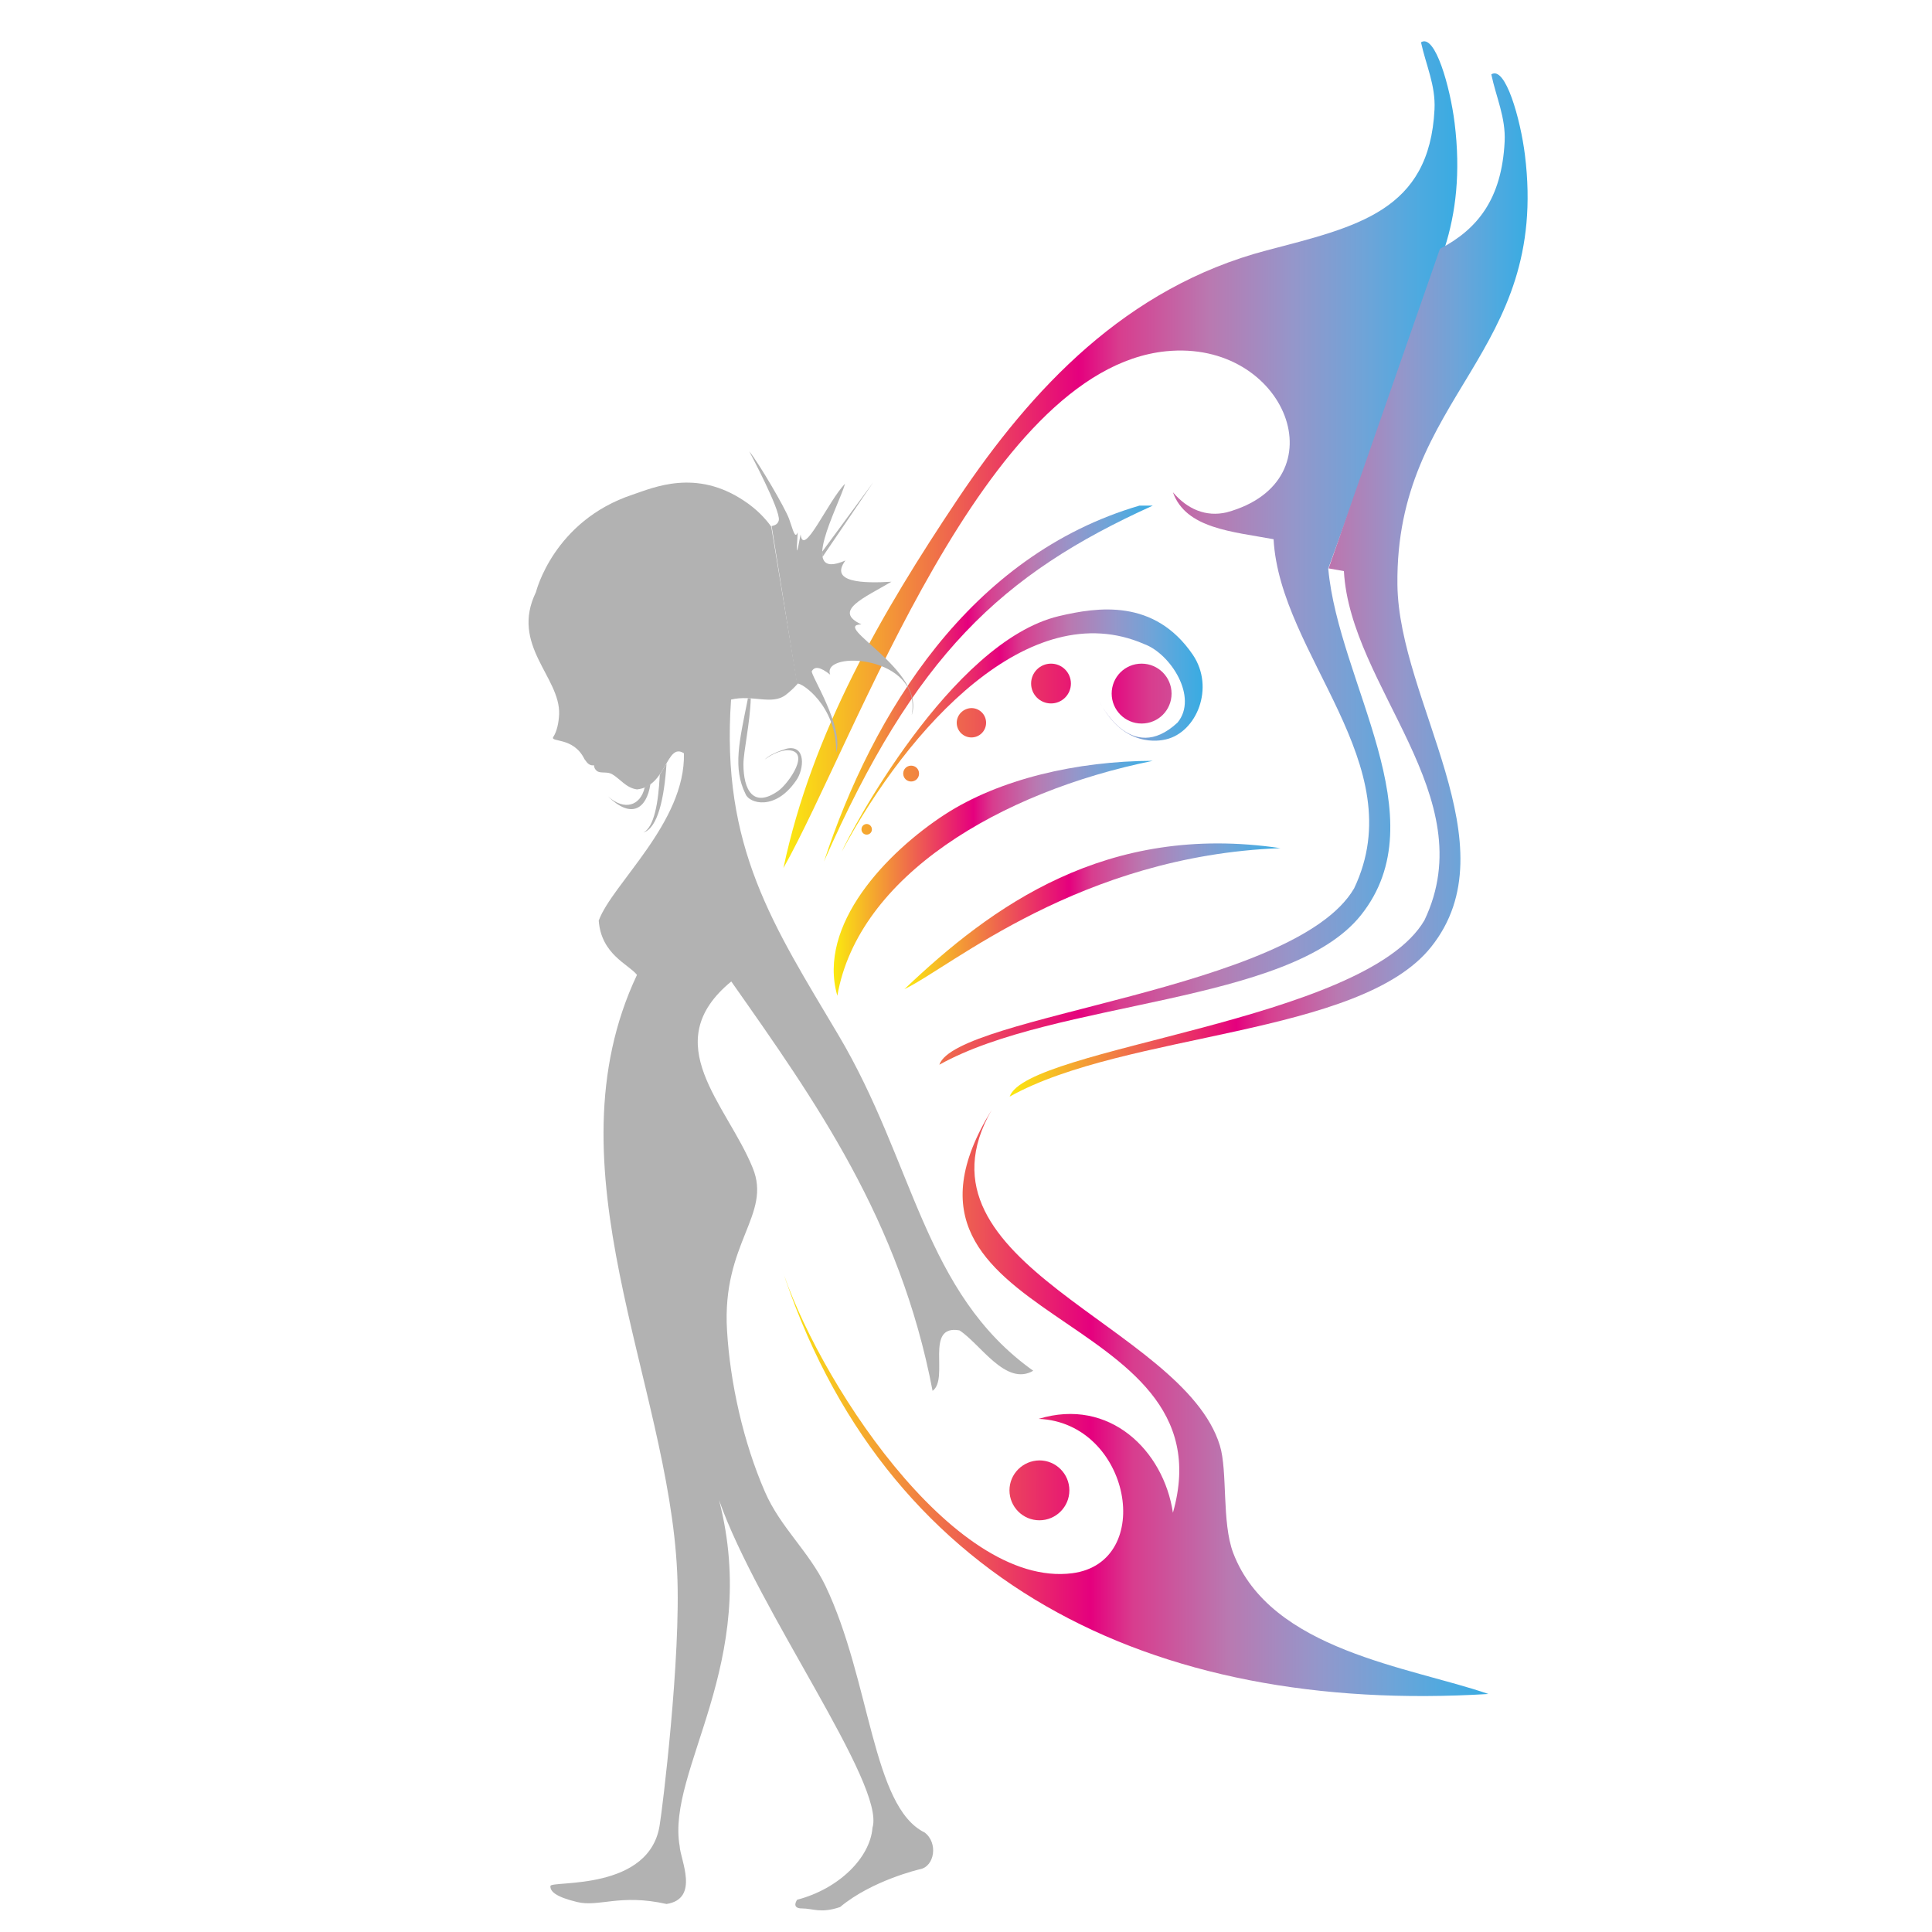 <?xml version="1.0" encoding="utf-8"?>
<!-- Generator: Adobe Illustrator 22.0.0, SVG Export Plug-In . SVG Version: 6.00 Build 0)  -->
<svg version="1.1" id="Calque_1" xmlns="http://www.w3.org/2000/svg" xmlns:xlink="http://www.w3.org/1999/xlink" x="0px" y="0px"
	 viewBox="0 0 1000 1000" style="enable-background:new 0 0 1000 1000;" xml:space="preserve">
<style type="text/css">
	.st0{fill-rule:evenodd;clip-rule:evenodd;fill:url(#SVGID_1_);}
	.st1{fill-rule:evenodd;clip-rule:evenodd;fill:url(#SVGID_2_);}
	.st2{fill-rule:evenodd;clip-rule:evenodd;fill:url(#SVGID_3_);}
	.st3{fill-rule:evenodd;clip-rule:evenodd;fill:url(#SVGID_4_);}
	.st4{fill-rule:evenodd;clip-rule:evenodd;fill:url(#SVGID_5_);}
	.st5{fill-rule:evenodd;clip-rule:evenodd;fill:url(#SVGID_6_);}
	.st6{clip-path:url(#SVGID_8_);fill-rule:evenodd;clip-rule:evenodd;fill:url(#SVGID_9_);}
	.st7{clip-path:url(#SVGID_11_);fill-rule:evenodd;clip-rule:evenodd;fill:url(#SVGID_12_);}
	.st8{clip-path:url(#SVGID_14_);fill-rule:evenodd;clip-rule:evenodd;fill:url(#SVGID_15_);}
	.st9{clip-path:url(#SVGID_17_);fill-rule:evenodd;clip-rule:evenodd;fill:url(#SVGID_18_);}
	.st10{clip-path:url(#SVGID_20_);fill-rule:evenodd;clip-rule:evenodd;fill:url(#SVGID_21_);}
	.st11{clip-path:url(#SVGID_23_);fill-rule:evenodd;clip-rule:evenodd;fill:url(#SVGID_24_);}
	.st12{fill-rule:evenodd;clip-rule:evenodd;fill:url(#SVGID_25_);}
	.st13{fill-rule:evenodd;clip-rule:evenodd;fill:#B2B2B2;}
</style>
<g>
	<linearGradient id="SVGID_1_" gradientUnits="userSpaceOnUse" x1="431.546" y1="454.601" x2="596.733" y2="454.601">
		<stop  offset="0" style="stop-color:#FBEA0F"/>
		<stop  offset="0.438" style="stop-color:#E5007E"/>
		<stop  offset="0.498" style="stop-color:#D83D8E"/>
		<stop  offset="0.633" style="stop-color:#B979B1"/>
		<stop  offset="0.755" style="stop-color:#9596CA"/>
		<stop  offset="0.861" style="stop-color:#6FA4D8"/>
		<stop  offset="0.946" style="stop-color:#4CAAE0"/>
		<stop  offset="1" style="stop-color:#39ABE2"/>
	</linearGradient>
	<path class="st0" d="M596.7,393.8c-79,16-152.5,59.6-163.3,121.6c-10.6-36.7,25.8-74.4,55.6-93.8
		C517.2,403.3,557.3,393.9,596.7,393.8z"/>
	<linearGradient id="SVGID_2_" gradientUnits="userSpaceOnUse" x1="405.622" y1="286.292" x2="754.482" y2="286.292">
		<stop  offset="0" style="stop-color:#FBEA0F"/>
		<stop  offset="0.438" style="stop-color:#E5007E"/>
		<stop  offset="0.498" style="stop-color:#D83D8E"/>
		<stop  offset="0.633" style="stop-color:#B979B1"/>
		<stop  offset="0.755" style="stop-color:#9596CA"/>
		<stop  offset="0.861" style="stop-color:#6FA4D8"/>
		<stop  offset="0.946" style="stop-color:#4CAAE0"/>
		<stop  offset="1" style="stop-color:#39ABE2"/>
	</linearGradient>
	<path class="st1" d="M687.5,294.3c5.3,59,57.2,128.9,16.9,179.4c-36.9,46.2-158.2,43.9-218.2,77.4c8.8-25.8,184-38.5,214.7-91.3
		c30.5-64.2-38.4-120.6-41.7-180.7c-21.5-4-45.4-5.5-52.1-24.3c7.4,8.7,17,12.9,27.8,10.4c59.5-16.2,30.9-89.6-31.3-83.4
		c-94.4,9.5-160.3,200.2-198.1,267.5c14.9-70.3,50.8-132.1,90.3-191.1c38.2-57,87-109.4,159.8-128.6c47-12.3,84.3-20.4,86.9-73
		c0.6-12.5-4.4-22.8-7-34.7c7.3-4.7,15.1,23.2,17.4,41.7c3.2,25.9,0.6,46.6-5.1,64.6"/>
	<linearGradient id="SVGID_3_" gradientUnits="userSpaceOnUse" x1="522.442" y1="302.89" x2="790.625" y2="302.89">
		<stop  offset="0" style="stop-color:#FBEA0F"/>
		<stop  offset="0.438" style="stop-color:#E5007E"/>
		<stop  offset="0.498" style="stop-color:#D83D8E"/>
		<stop  offset="0.633" style="stop-color:#B979B1"/>
		<stop  offset="0.755" style="stop-color:#9596CA"/>
		<stop  offset="0.861" style="stop-color:#6FA4D8"/>
		<stop  offset="0.946" style="stop-color:#4CAAE0"/>
		<stop  offset="1" style="stop-color:#39ABE2"/>
	</linearGradient>
	<path class="st2" d="M745.3,128.8c19.3-10.1,32-25.6,33.5-55.5c0.6-12.5-4.4-22.9-6.9-34.8c7.3-4.7,15.1,23.2,17.4,41.7
		c12.8,103.5-67.1,124.1-66,222.4c0.7,60.7,59.6,134.8,17.4,187.6c-36.9,46.2-158.2,43.9-218.1,77.4c8.8-25.8,184-38.5,214.7-91.3
		c30.6-64.2-38.4-120.6-41.7-180.7c-2.6-0.5-5.3-0.9-7.9-1.4"/>
	<linearGradient id="SVGID_4_" gradientUnits="userSpaceOnUse" x1="426.469" y1="353.833" x2="596.733" y2="353.833">
		<stop  offset="0" style="stop-color:#FBEA0F"/>
		<stop  offset="0.438" style="stop-color:#E5007E"/>
		<stop  offset="0.498" style="stop-color:#D83D8E"/>
		<stop  offset="0.633" style="stop-color:#B979B1"/>
		<stop  offset="0.755" style="stop-color:#9596CA"/>
		<stop  offset="0.861" style="stop-color:#6FA4D8"/>
		<stop  offset="0.946" style="stop-color:#4CAAE0"/>
		<stop  offset="1" style="stop-color:#39ABE2"/>
	</linearGradient>
	<path class="st3" d="M426.5,445.9c25.2-76.7,75.5-158.5,163.3-184.2c2.3,0,4.6,0,6.9,0C518.2,297.2,473.4,339.3,426.5,445.9z"/>
	<linearGradient id="SVGID_5_" gradientUnits="userSpaceOnUse" x1="468.164" y1="474.24" x2="662.745" y2="474.24">
		<stop  offset="0" style="stop-color:#FBEA0F"/>
		<stop  offset="0.438" style="stop-color:#E5007E"/>
		<stop  offset="0.498" style="stop-color:#D83D8E"/>
		<stop  offset="0.633" style="stop-color:#B979B1"/>
		<stop  offset="0.755" style="stop-color:#9596CA"/>
		<stop  offset="0.861" style="stop-color:#6FA4D8"/>
		<stop  offset="0.946" style="stop-color:#4CAAE0"/>
		<stop  offset="1" style="stop-color:#39ABE2"/>
	</linearGradient>
	<path class="st4" d="M662.7,439c-104,4-169.9,61.1-194.6,73C513.3,469,572.6,425.7,662.7,439z"/>
	<linearGradient id="SVGID_6_" gradientUnits="userSpaceOnUse" x1="404.144" y1="726.161" x2="770.478" y2="726.161">
		<stop  offset="0" style="stop-color:#FBEA0F"/>
		<stop  offset="0.438" style="stop-color:#E5007E"/>
		<stop  offset="0.498" style="stop-color:#D83D8E"/>
		<stop  offset="0.633" style="stop-color:#B979B1"/>
		<stop  offset="0.755" style="stop-color:#9596CA"/>
		<stop  offset="0.861" style="stop-color:#6FA4D8"/>
		<stop  offset="0.946" style="stop-color:#4CAAE0"/>
		<stop  offset="1" style="stop-color:#39ABE2"/>
	</linearGradient>
	<path class="st5" d="M513.3,574.5c-46,80.1,99,111.2,118.1,173.7c4.1,13.4,0.9,39.7,6.9,55.6c19.3,50.6,91.7,59,132.1,73
		c-175.1,10.7-313.8-58.2-366.3-222c17.7,56.6,88.6,167.5,150.9,159.5c43.3-5.6,30.3-77.9-17.4-79.9c36.7-11.2,64.7,16.4,69.5,48.6
		C637.6,675.8,444.1,686.7,513.3,574.5z"/>
	<g>
		<defs>
			<path id="SVGID_7_" d="M467.5,400.4c0,2.3,1.8,4.1,4.1,4.1c2.3,0,4.1-1.8,4.1-4.1c0-2.3-1.8-4.1-4.1-4.1
				C469.3,396.3,467.5,398.1,467.5,400.4z"/>
		</defs>
		<clipPath id="SVGID_8_">
			<use xlink:href="#SVGID_7_"  style="overflow:visible;"/>
		</clipPath>
		<linearGradient id="SVGID_9_" gradientUnits="userSpaceOnUse" x1="398" y1="447.5" x2="795" y2="447.5">
			<stop  offset="0" style="stop-color:#FBEA0F"/>
			<stop  offset="0.438" style="stop-color:#E5007E"/>
			<stop  offset="0.498" style="stop-color:#D83D8E"/>
			<stop  offset="0.633" style="stop-color:#B979B1"/>
			<stop  offset="0.755" style="stop-color:#9596CA"/>
			<stop  offset="0.861" style="stop-color:#6FA4D8"/>
			<stop  offset="0.946" style="stop-color:#4CAAE0"/>
			<stop  offset="1" style="stop-color:#39ABE2"/>
		</linearGradient>
		<rect x="398" y="10" class="st6" width="397" height="875"/>
	</g>
	<g>
		<defs>
			<path id="SVGID_10_" d="M445.9,429.3c0,1.5,1.2,2.7,2.7,2.7c1.5,0,2.7-1.2,2.7-2.7c0-1.5-1.2-2.8-2.7-2.8
				C447.1,426.5,445.9,427.7,445.9,429.3z"/>
		</defs>
		<clipPath id="SVGID_11_">
			<use xlink:href="#SVGID_10_"  style="overflow:visible;"/>
		</clipPath>
		<linearGradient id="SVGID_12_" gradientUnits="userSpaceOnUse" x1="398" y1="447.5" x2="795" y2="447.5">
			<stop  offset="0" style="stop-color:#FBEA0F"/>
			<stop  offset="0.438" style="stop-color:#E5007E"/>
			<stop  offset="0.498" style="stop-color:#D83D8E"/>
			<stop  offset="0.633" style="stop-color:#B979B1"/>
			<stop  offset="0.755" style="stop-color:#9596CA"/>
			<stop  offset="0.861" style="stop-color:#6FA4D8"/>
			<stop  offset="0.946" style="stop-color:#4CAAE0"/>
			<stop  offset="1" style="stop-color:#39ABE2"/>
		</linearGradient>
		<rect x="398" y="10" class="st7" width="397" height="875"/>
	</g>
	<g>
		<defs>
			<path id="SVGID_13_" d="M533.7,353.8c0,5.7,4.6,10.3,10.3,10.3c5.7,0,10.3-4.6,10.3-10.3c0-5.7-4.6-10.3-10.3-10.3
				C538.3,343.5,533.7,348.1,533.7,353.8z"/>
		</defs>
		<clipPath id="SVGID_14_">
			<use xlink:href="#SVGID_13_"  style="overflow:visible;"/>
		</clipPath>
		<linearGradient id="SVGID_15_" gradientUnits="userSpaceOnUse" x1="398" y1="447.5" x2="795" y2="447.5">
			<stop  offset="0" style="stop-color:#FBEA0F"/>
			<stop  offset="0.438" style="stop-color:#E5007E"/>
			<stop  offset="0.498" style="stop-color:#D83D8E"/>
			<stop  offset="0.633" style="stop-color:#B979B1"/>
			<stop  offset="0.755" style="stop-color:#9596CA"/>
			<stop  offset="0.861" style="stop-color:#6FA4D8"/>
			<stop  offset="0.946" style="stop-color:#4CAAE0"/>
			<stop  offset="1" style="stop-color:#39ABE2"/>
		</linearGradient>
		<rect x="398" y="10" class="st8" width="397" height="875"/>
	</g>
	<g>
		<defs>
			<path id="SVGID_16_" d="M495.2,374.1c0,4.2,3.4,7.6,7.6,7.6c4.2,0,7.6-3.4,7.6-7.6c0-4.2-3.4-7.6-7.6-7.6
				C498.6,366.6,495.2,370,495.2,374.1z"/>
		</defs>
		<clipPath id="SVGID_17_">
			<use xlink:href="#SVGID_16_"  style="overflow:visible;"/>
		</clipPath>
		<linearGradient id="SVGID_18_" gradientUnits="userSpaceOnUse" x1="398" y1="447.5" x2="795" y2="447.5">
			<stop  offset="0" style="stop-color:#FBEA0F"/>
			<stop  offset="0.438" style="stop-color:#E5007E"/>
			<stop  offset="0.498" style="stop-color:#D83D8E"/>
			<stop  offset="0.633" style="stop-color:#B979B1"/>
			<stop  offset="0.755" style="stop-color:#9596CA"/>
			<stop  offset="0.861" style="stop-color:#6FA4D8"/>
			<stop  offset="0.946" style="stop-color:#4CAAE0"/>
			<stop  offset="1" style="stop-color:#39ABE2"/>
		</linearGradient>
		<rect x="398" y="10" class="st9" width="397" height="875"/>
	</g>
	<g>
		<defs>
			<path id="SVGID_19_" d="M575.4,359c0,8.5,6.9,15.5,15.5,15.5s15.5-6.9,15.5-15.5c0-8.5-6.9-15.5-15.5-15.5S575.4,350.4,575.4,359
				z"/>
		</defs>
		<clipPath id="SVGID_20_">
			<use xlink:href="#SVGID_19_"  style="overflow:visible;"/>
		</clipPath>
		<linearGradient id="SVGID_21_" gradientUnits="userSpaceOnUse" x1="398" y1="447.5" x2="795" y2="447.5">
			<stop  offset="0" style="stop-color:#FBEA0F"/>
			<stop  offset="0.438" style="stop-color:#E5007E"/>
			<stop  offset="0.498" style="stop-color:#D83D8E"/>
			<stop  offset="0.633" style="stop-color:#B979B1"/>
			<stop  offset="0.755" style="stop-color:#9596CA"/>
			<stop  offset="0.861" style="stop-color:#6FA4D8"/>
			<stop  offset="0.946" style="stop-color:#4CAAE0"/>
			<stop  offset="1" style="stop-color:#39ABE2"/>
		</linearGradient>
		<rect x="398" y="10" class="st10" width="397" height="875"/>
	</g>
	<g>
		<defs>
			<path id="SVGID_22_" d="M522.5,771.4c0,8.5,6.9,15.5,15.5,15.5c8.5,0,15.5-6.9,15.5-15.5c0-8.5-6.9-15.5-15.5-15.5
				C529.4,756,522.5,762.9,522.5,771.4z"/>
		</defs>
		<clipPath id="SVGID_23_">
			<use xlink:href="#SVGID_22_"  style="overflow:visible;"/>
		</clipPath>
		<linearGradient id="SVGID_24_" gradientUnits="userSpaceOnUse" x1="398" y1="447.5" x2="795" y2="447.5">
			<stop  offset="0" style="stop-color:#FBEA0F"/>
			<stop  offset="0.438" style="stop-color:#E5007E"/>
			<stop  offset="0.498" style="stop-color:#D83D8E"/>
			<stop  offset="0.633" style="stop-color:#B979B1"/>
			<stop  offset="0.755" style="stop-color:#9596CA"/>
			<stop  offset="0.861" style="stop-color:#6FA4D8"/>
			<stop  offset="0.946" style="stop-color:#4CAAE0"/>
			<stop  offset="1" style="stop-color:#39ABE2"/>
		</linearGradient>
		<rect x="398" y="10" class="st11" width="397" height="875"/>
	</g>
	<linearGradient id="SVGID_25_" gradientUnits="userSpaceOnUse" x1="435.719" y1="378.138" x2="622.429" y2="378.138">
		<stop  offset="0" style="stop-color:#FBEA0F"/>
		<stop  offset="0.438" style="stop-color:#E5007E"/>
		<stop  offset="0.498" style="stop-color:#D83D8E"/>
		<stop  offset="0.633" style="stop-color:#B979B1"/>
		<stop  offset="0.755" style="stop-color:#9596CA"/>
		<stop  offset="0.861" style="stop-color:#6FA4D8"/>
		<stop  offset="0.946" style="stop-color:#4CAAE0"/>
		<stop  offset="1" style="stop-color:#39ABE2"/>
	</linearGradient>
	<path class="st12" d="M435.7,440.8c3.7-8.8,56.3-108.6,112.4-121.9c19.9-4.7,49.4-9.2,69.3,20c11.5,17,2,40.1-13.9,43.8
		c-3.3,0.8-21.9,4.5-34.3-19.4c0,0,16,33.3,40.3,10.7c10.8-13.1-3.6-35.6-17.2-40.6C532.8,307.4,470,376.6,435.7,440.8z"/>
</g>
<g>
	<path class="st13" d="M345,395.2c-1.2,18-4.5,33.3-11.9,35.7c5.4-2.9,7.7-15.1,8.4-29.9"/>
	<path class="st13" d="M336.6,405.8c0,0.1,0,0.2,0,0.3c-1.8,11.7-9.2,18.5-21.9,6.1c8.5,7.6,16.8,4.9,19-4.6"/>
	<g>
		<path class="st13" d="M387.1,361.4c-0.1,0.4-0.1,0.8-0.2,1.2c-4.2,21-7.7,35-1,48.4c1.9,4.9,15.3,8.8,26.1-6.9
			c4.3-5.8,5.3-18.8-4.8-16.6c-9.1,2.7-11.3,5.6-11.3,5.6s5.1-4.2,11.3-4.8c13.3-0.2,1,17.2-4.3,21c-13.1,9.3-18.1-0.6-18.1-13.7
			c0-6.6,3.4-21.2,3.8-34.1"/>
		<path class="st13" d="M387.1,361.1c0,0.1,0,0.1,0,0.2"/>
		<path class="st13" d="M388.7,361.4c0-0.1,0-0.1,0-0.2"/>
		<g>
			<path class="st13" d="M399.6,272.7c0.1,0.1,0.1,0.2,0.2,0.3 M412.7,354.1c-1.8,2-3.7,3.8-5.9,5.5c-7.2,5.6-17.3-0.2-28.4,2.5
				c-5.4,76.6,22.1,117.2,55.6,173.7c39.3,66.2,44.1,133.3,100.8,173.7c-14.2,8.3-27.5-14.1-38.2-20.9c-18.3-3.2-5.1,25-13.9,31.3
				c-16.9-88.5-60.7-150-104.2-211.9c-38.8,31.9-2.3,63.5,11.1,96.5c10,24.4-16,38.7-13.3,84c1.6,27.4,8.5,58.1,19.6,83.6
				c7.9,18.3,22.7,30.8,31.3,48.6c23.5,49.2,24.2,114.5,51.4,127.8c7.1,5.4,5.1,17.6-2.4,19c0,0-24.8,5.7-41.4,19.6
				c-10.2,3.4-13.9,0.7-19.7,0.7c-5.8,0-2.5-4.5-2.5-4.5c21.5-5.6,37.8-21.7,39-37.3c6.8-22.4-59.4-112.5-79.4-169.5
				c21.7,84.2-27.4,139.7-20.4,179.1c0.3,6.8,10.5,27.2-6.8,29.9c-24.1-5.4-34.9,1.7-46.2-1c-11.3-2.7-14.1-5.6-13.9-8.3
				c0.2-3,52.3,3.1,56.7-32.6c1-5.6,11-85.5,8.9-129.8c-4.5-98.4-67.9-209.5-20.8-309.2c-4.3-5.5-18.5-10.5-19.8-28.1
				c7-19.1,45-50.8,44.1-86.6c-9.2-5.9-8.8,17.1-24.3,18.7c-5.7-0.8-8.6-5.4-12.9-7.9c-2.1-1.2-4.6-0.6-6.7-1.1
				c-2-0.5-2.8-2.8-2.6-3.5c-3.1,0.5-4.2-2.4-5-3.2c-5.7-11.7-18-8.5-16.1-11.5c1.9-2.9,2.8-7.4,3-11.7c0.7-19.3-25.4-35.7-12-63.2
				c0,0,9-36.9,50.1-50.5c10.7-3.6,32.8-13.6,57.9,3.4c6,4,10.5,8.6,13.8,13.2 M413.5,353.3c-0.2,0.3-0.5,0.6-0.7,0.8"/>
			<path class="st13" d="M399.4,272.3c1.8-0.4,3.2-1,3.7-3c1.1-5-15.3-35.7-15.3-35.7c5,6.1,18.5,29.2,20.6,34.9
				c2.1,5.7,3,10.8,4.5,7c-0.7,11.2-0.8,13.4,1.5,1.1c1.4,12.5,14.3-17.5,23-26.2c-3.5,12-24.9,50.7,0.2,39.7
				c-8.5,11.4,9,11.9,23.8,11c-14,8.3-30.7,15.1-15.5,22.1c-16.4,0.2,33.5,23.9,26,47c5.8-31.3-47-33.8-42.2-21
				c-5.2-4.1-8-4.4-9.5-1.8c-0.9,1.6,16.7,28.6,12.6,42.2c0.4-24.5-18.3-36.6-20-35.7c-0.1,0.1-0.2,0.1-0.3,0.2 M412.6,354.2
				c-0.1,0.1-0.3,0.2-0.4,0.3"/>
			<polyline class="st13" points="425.6,285.5 452,249.6 425.7,288.3 			"/>
		</g>
	</g>
</g>
</svg>
